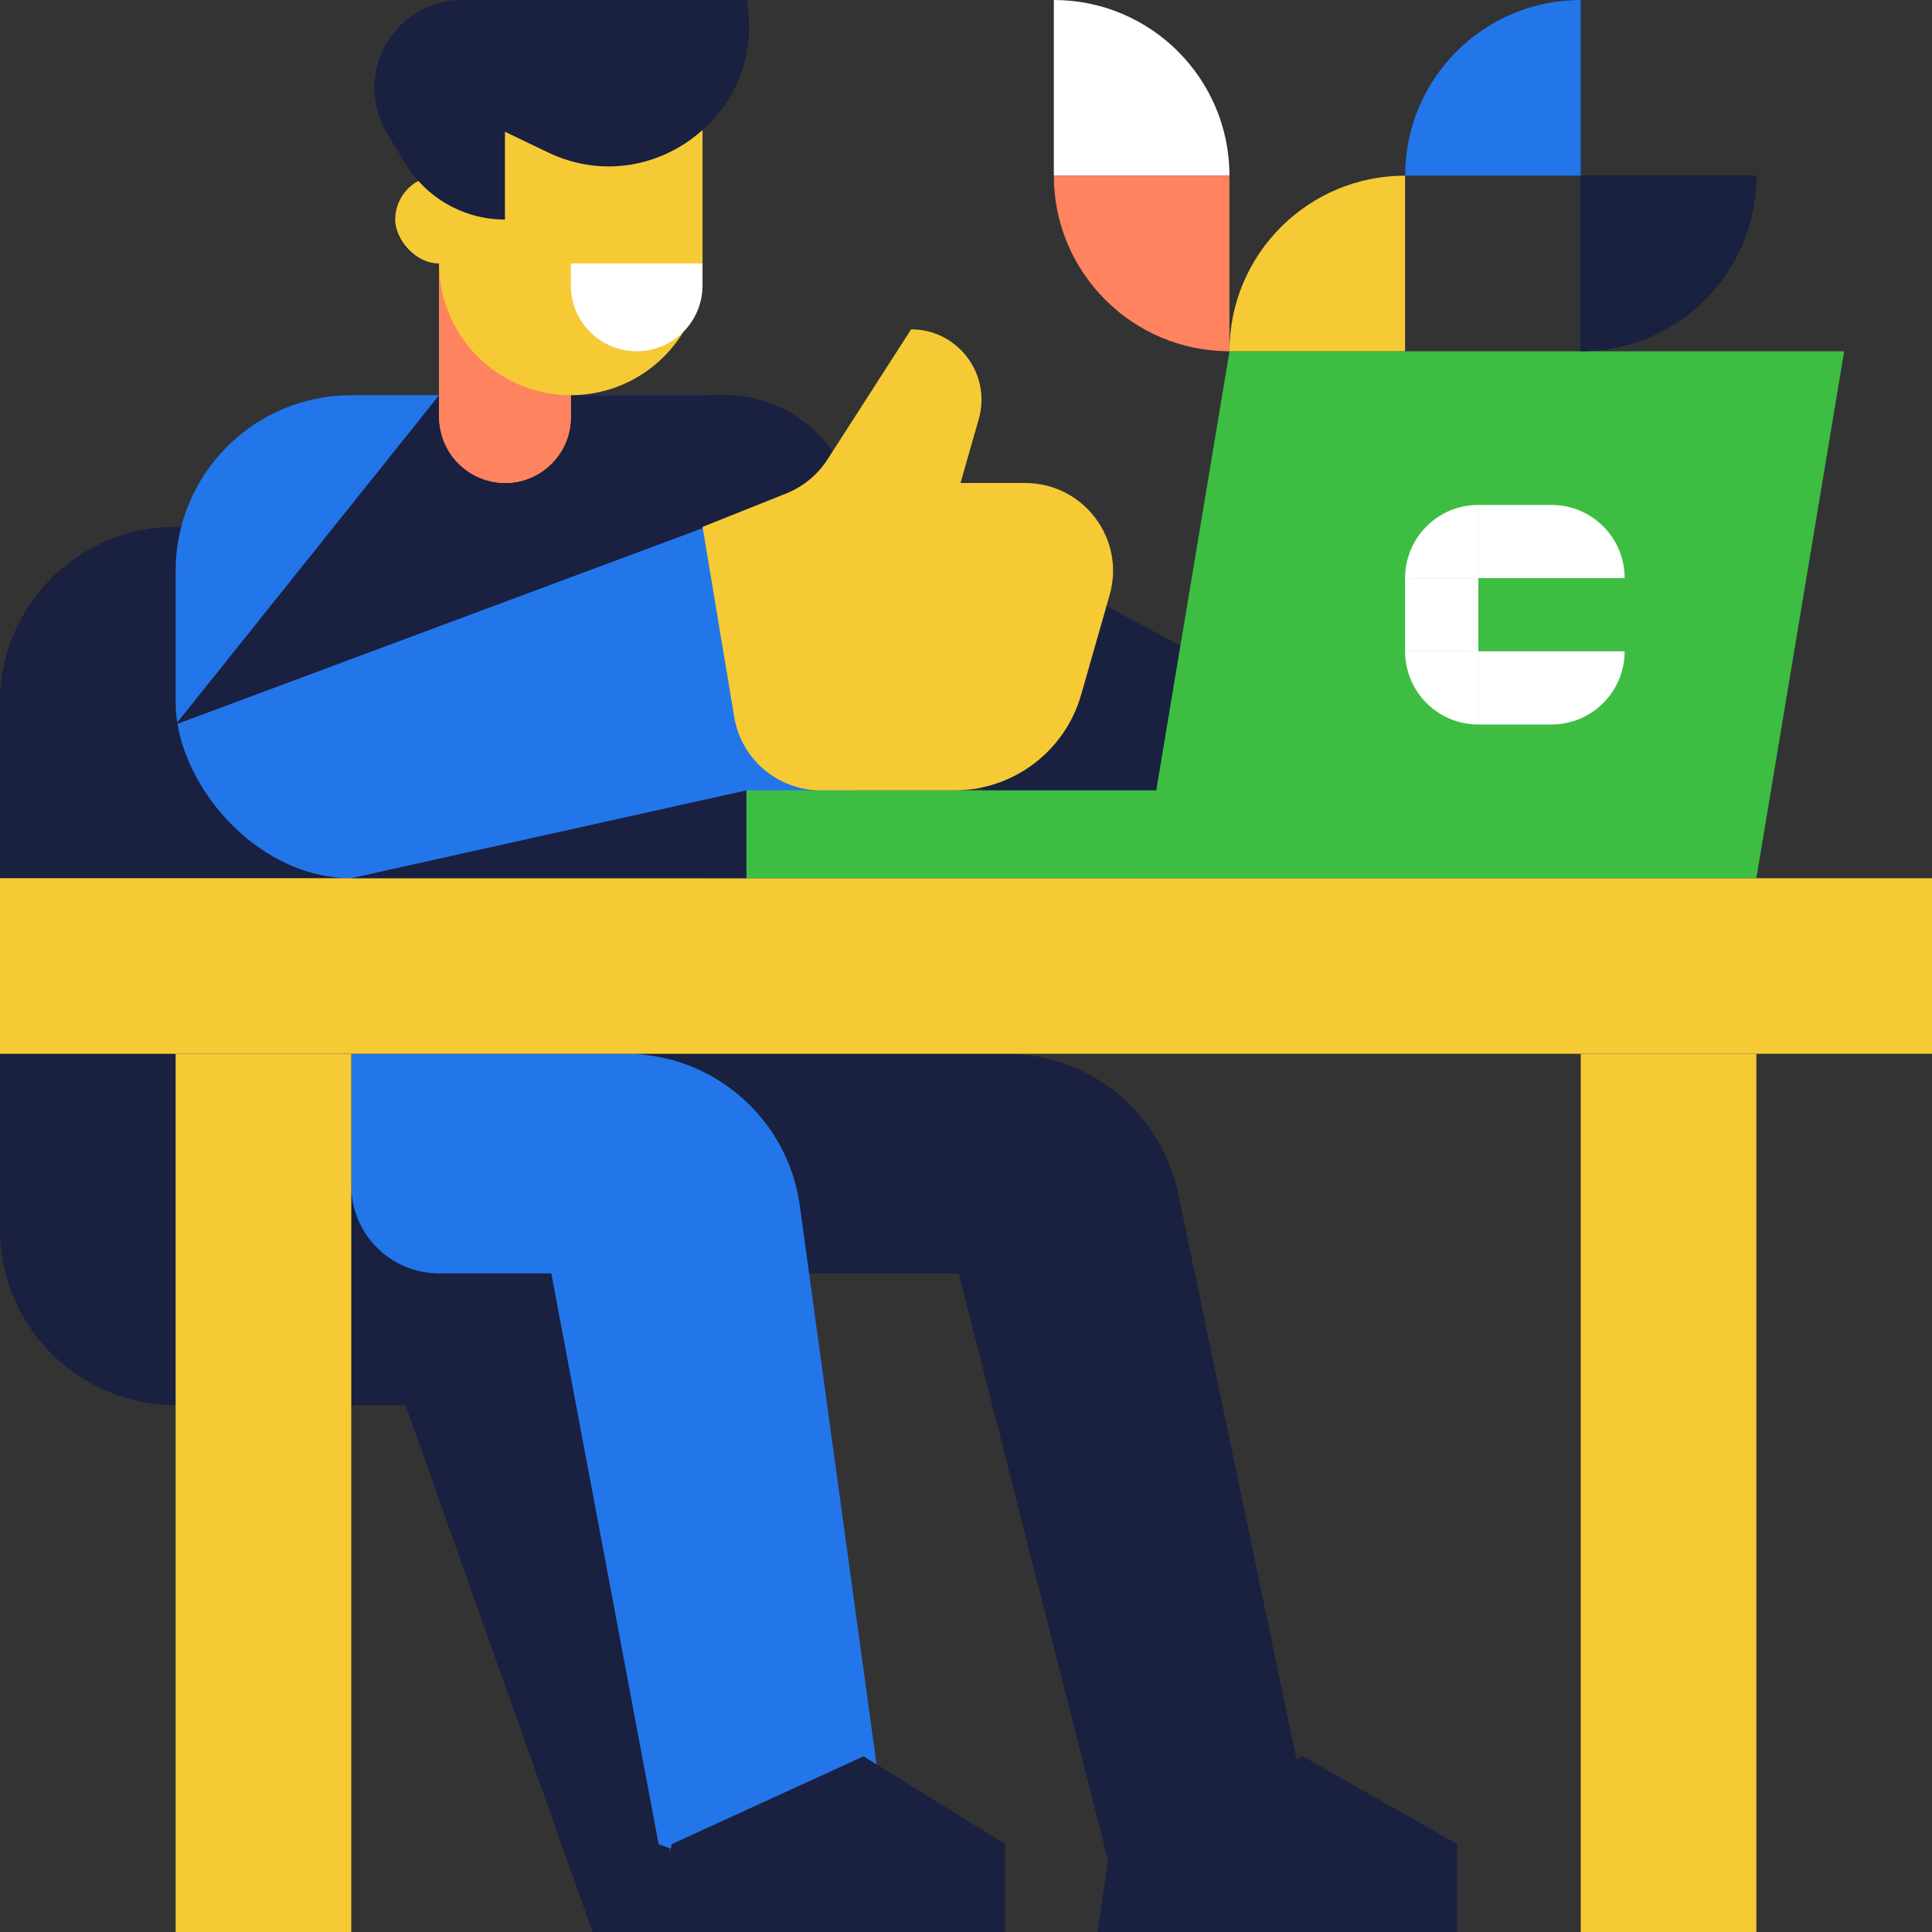 <?xml version="1.0" encoding="UTF-8"?> <svg xmlns="http://www.w3.org/2000/svg" width="149" height="149" viewBox="0 0 149 149" fill="none"><rect x="0" y="0" width="149" height="149" fill="#333333" stroke="none"/> <path fill-rule="evenodd" clip-rule="evenodd" d="M54.181 10.027C56.812 7.663 58.322 4.028 57.568 0H44.023H35.666C30.402 0 27.15 5.743 29.859 10.257L31.25 12.576C31.546 13.069 31.886 13.528 32.262 13.948C31.199 14.519 30.477 15.641 30.477 16.932C30.477 18.802 31.993 20.318 33.864 20.318V30.477H33.864H27.091C20.779 30.477 15.476 34.794 13.972 40.636H13.546C6.065 40.636 0 46.701 0 54.182V67.727V81.273V91.432V94.818C0 101.364 4.643 106.825 10.816 108.088C11.697 108.269 12.61 108.364 13.546 108.364L13.545 149H27.091V108.364H31.286L45.716 149L50.795 149H77.5V142.227L67.603 136.079L62.399 98.204H73.95L85.472 143.492L84.659 149H112.364V142.227L100.462 135.455L99.976 135.677L90.848 92.045C89.538 85.78 84.022 81.289 77.625 81.273L121.909 81.273V149H135.455V81.273L149 81.273V67.727H135.454L142.227 27.091H121.927C129.4 27.081 135.455 21.02 135.455 13.546L121.909 13.546V27.091L94.818 27.091L94.818 27.091H108.364V13.545L121.909 13.546V0C114.428 0 108.364 6.065 108.364 13.545C100.883 13.545 94.818 19.61 94.818 27.091L94.818 13.546L81.273 13.546C81.273 21.026 87.337 27.091 94.818 27.091L91.03 49.821L85.331 46.752L85.579 45.883C86.815 41.557 83.566 37.25 79.067 37.25H74.077L75.486 32.317C76.477 28.849 73.873 25.398 70.267 25.398L64.208 34.823C62.371 32.196 59.324 30.477 55.875 30.477H54.182L44.023 30.477C47.705 30.477 50.929 28.518 52.711 25.586C53.62 24.668 54.182 23.405 54.182 22.011L54.182 20.318V10.159C54.182 10.115 54.181 10.071 54.181 10.027ZM51.744 142.573L51.576 142.512L51.662 143.128L51.744 142.573ZM65.915 60.955L65.915 60.955H75.994L75.622 60.754C74.969 60.886 74.296 60.955 73.61 60.955H65.915ZM81.273 13.546V0C88.754 0 94.818 6.065 94.818 13.546L81.273 13.546Z" fill="#192040"></path> <path d="M59.261 42.328L103.284 66.033" stroke="#192040" stroke-width="16.932"></path> <rect y="40.637" width="33.864" height="67.727" rx="13.546" fill="#192040"></rect> <rect y="77.887" width="60.955" height="30.477" rx="13.546" fill="#192040"></rect> <path fill-rule="evenodd" clip-rule="evenodd" d="M27.679 98.206H13.545V84.66H43.435L52.489 149.001H45.716L27.679 98.206Z" fill="#192040"></path> <rect x="13.545" y="30.477" width="54.182" height="37.25" rx="13.546" fill="#2376EA"></rect> <path fill-rule="evenodd" clip-rule="evenodd" d="M73.95 98.205H50.795V81.273H77.59C84.002 81.273 89.535 85.769 90.848 92.045L102.763 149.001H86.874L73.95 98.205Z" fill="#192040"></path> <path fill-rule="evenodd" clip-rule="evenodd" d="M42.518 98.205H33.864C30.123 98.205 27.091 95.173 27.091 91.433V81.273H48.261C55.03 81.273 60.759 86.27 61.681 92.975L69.379 149.001L50.795 142.228L42.518 98.205Z" fill="#2376EA"></path> <rect y="67.727" width="149" height="13.546" fill="#F5CA35"></rect> <rect x="13.545" y="81.273" width="13.546" height="67.727" fill="#F5CA35"></rect> <rect x="121.909" y="81.273" width="13.546" height="67.727" fill="#F5CA35"></rect> <path d="M88.045 67.727H135.455L142.227 27.09H94.818L88.045 67.727Z" fill="#3DBE42"></path> <path d="M57.568 60.954L27.091 67.727H57.568V60.954Z" fill="#192040"></path> <rect x="57.568" y="60.953" width="54.182" height="6.773" fill="#3DBE42"></rect> <path d="M57.5 39.499L66.034 40.636C66.034 35.025 61.486 30.477 55.875 30.477H33.864L13.545 55.874L57.5 39.499Z" fill="#192040"></path> <path d="M108.364 44.587C108.364 47.704 110.891 50.23 114.008 50.23V50.23V44.587H108.364V44.587Z" fill="white"></path> <path d="M108.364 44.585C108.364 41.468 110.891 38.941 114.008 38.941V38.941V44.585H108.364V44.585Z" fill="white"></path> <path d="M125.296 44.585C125.296 41.468 122.769 38.941 119.652 38.941H114.008V44.585H125.296V44.585Z" fill="white"></path> <path d="M108.364 50.231C108.364 53.348 110.891 55.875 114.008 55.875V55.875V50.231H108.364V50.231Z" fill="white"></path> <path d="M114.008 50.23C114.008 47.113 111.481 44.586 108.364 44.586V44.586V50.23H114.008V50.23Z" fill="white"></path> <path d="M125.296 50.231C125.296 53.348 122.769 55.875 119.652 55.875H114.008V50.231H125.296V50.231Z" fill="white"></path> <rect x="33.864" width="20.318" height="30.477" rx="10.159" fill="#F5CA35"></rect> <rect x="33.864" y="10.16" width="10.159" height="27.091" rx="5.08" fill="#F5CA35"></rect> <rect x="30.477" y="13.547" width="10.159" height="6.773" rx="3.386" fill="#F5CA35"></rect> <path d="M29.859 10.257C27.15 5.743 30.402 0 35.666 0H57.568V0C59.2 8.714 50.234 15.586 42.244 11.745L38.943 10.159V16.932V16.932C35.792 16.932 32.872 15.278 31.25 12.576L29.859 10.257Z" fill="#192040"></path> <path d="M44.023 20.316H54.182V22.01C54.182 24.815 51.908 27.089 49.102 27.089V27.089C46.297 27.089 44.023 24.815 44.023 22.01V20.316Z" fill="white"></path> <path d="M54.182 40.637L60.637 38.055C61.945 37.532 63.057 36.614 63.819 35.429L70.267 25.398V25.398C73.873 25.398 76.477 28.85 75.486 32.318L74.076 37.251H79.067C83.566 37.251 86.815 41.557 85.579 45.884L83.378 53.587C82.132 57.948 78.145 60.955 73.609 60.955H63.305C59.995 60.955 57.169 58.562 56.625 55.296L54.182 40.637Z" fill="#F5CA35"></path> <path fill-rule="evenodd" clip-rule="evenodd" d="M33.864 20.316V32.169C33.864 34.974 36.138 37.248 38.943 37.248C41.749 37.248 44.023 34.974 44.023 32.169V30.476C38.412 30.476 33.864 25.927 33.864 20.316Z" fill="#FF835F"></path> <path d="M51.795 142.226L66.598 135.453L77.5 142.226V148.999H50.795L51.795 142.226Z" fill="#192040"></path> <path d="M85.659 142.226L100.462 135.453L112.364 142.226V148.999H84.659L85.659 142.226Z" fill="#192040"></path> <path d="M81.273 0L81.273 13.546L94.818 13.546V13.546C94.818 6.065 88.754 3.27003e-07 81.273 0V0Z" fill="white"></path> <path d="M94.818 27.09L94.818 13.544L81.273 13.544V13.544C81.273 21.025 87.337 27.09 94.818 27.09V27.09Z" fill="#FF835F"></path> <path d="M108.364 13.547L108.364 27.092L94.818 27.092V27.092C94.818 19.611 100.883 13.547 108.364 13.547V13.547Z" fill="#F5CA35"></path> <path d="M121.909 0L121.909 13.546L108.364 13.546V13.546C108.364 6.065 114.428 3.27003e-07 121.909 0V0Z" fill="#2376EA"></path> <path d="M121.909 27.09L121.909 13.544L135.455 13.544V13.544C135.455 21.025 129.39 27.09 121.909 27.09V27.09Z" fill="#192040"></path> </svg> 